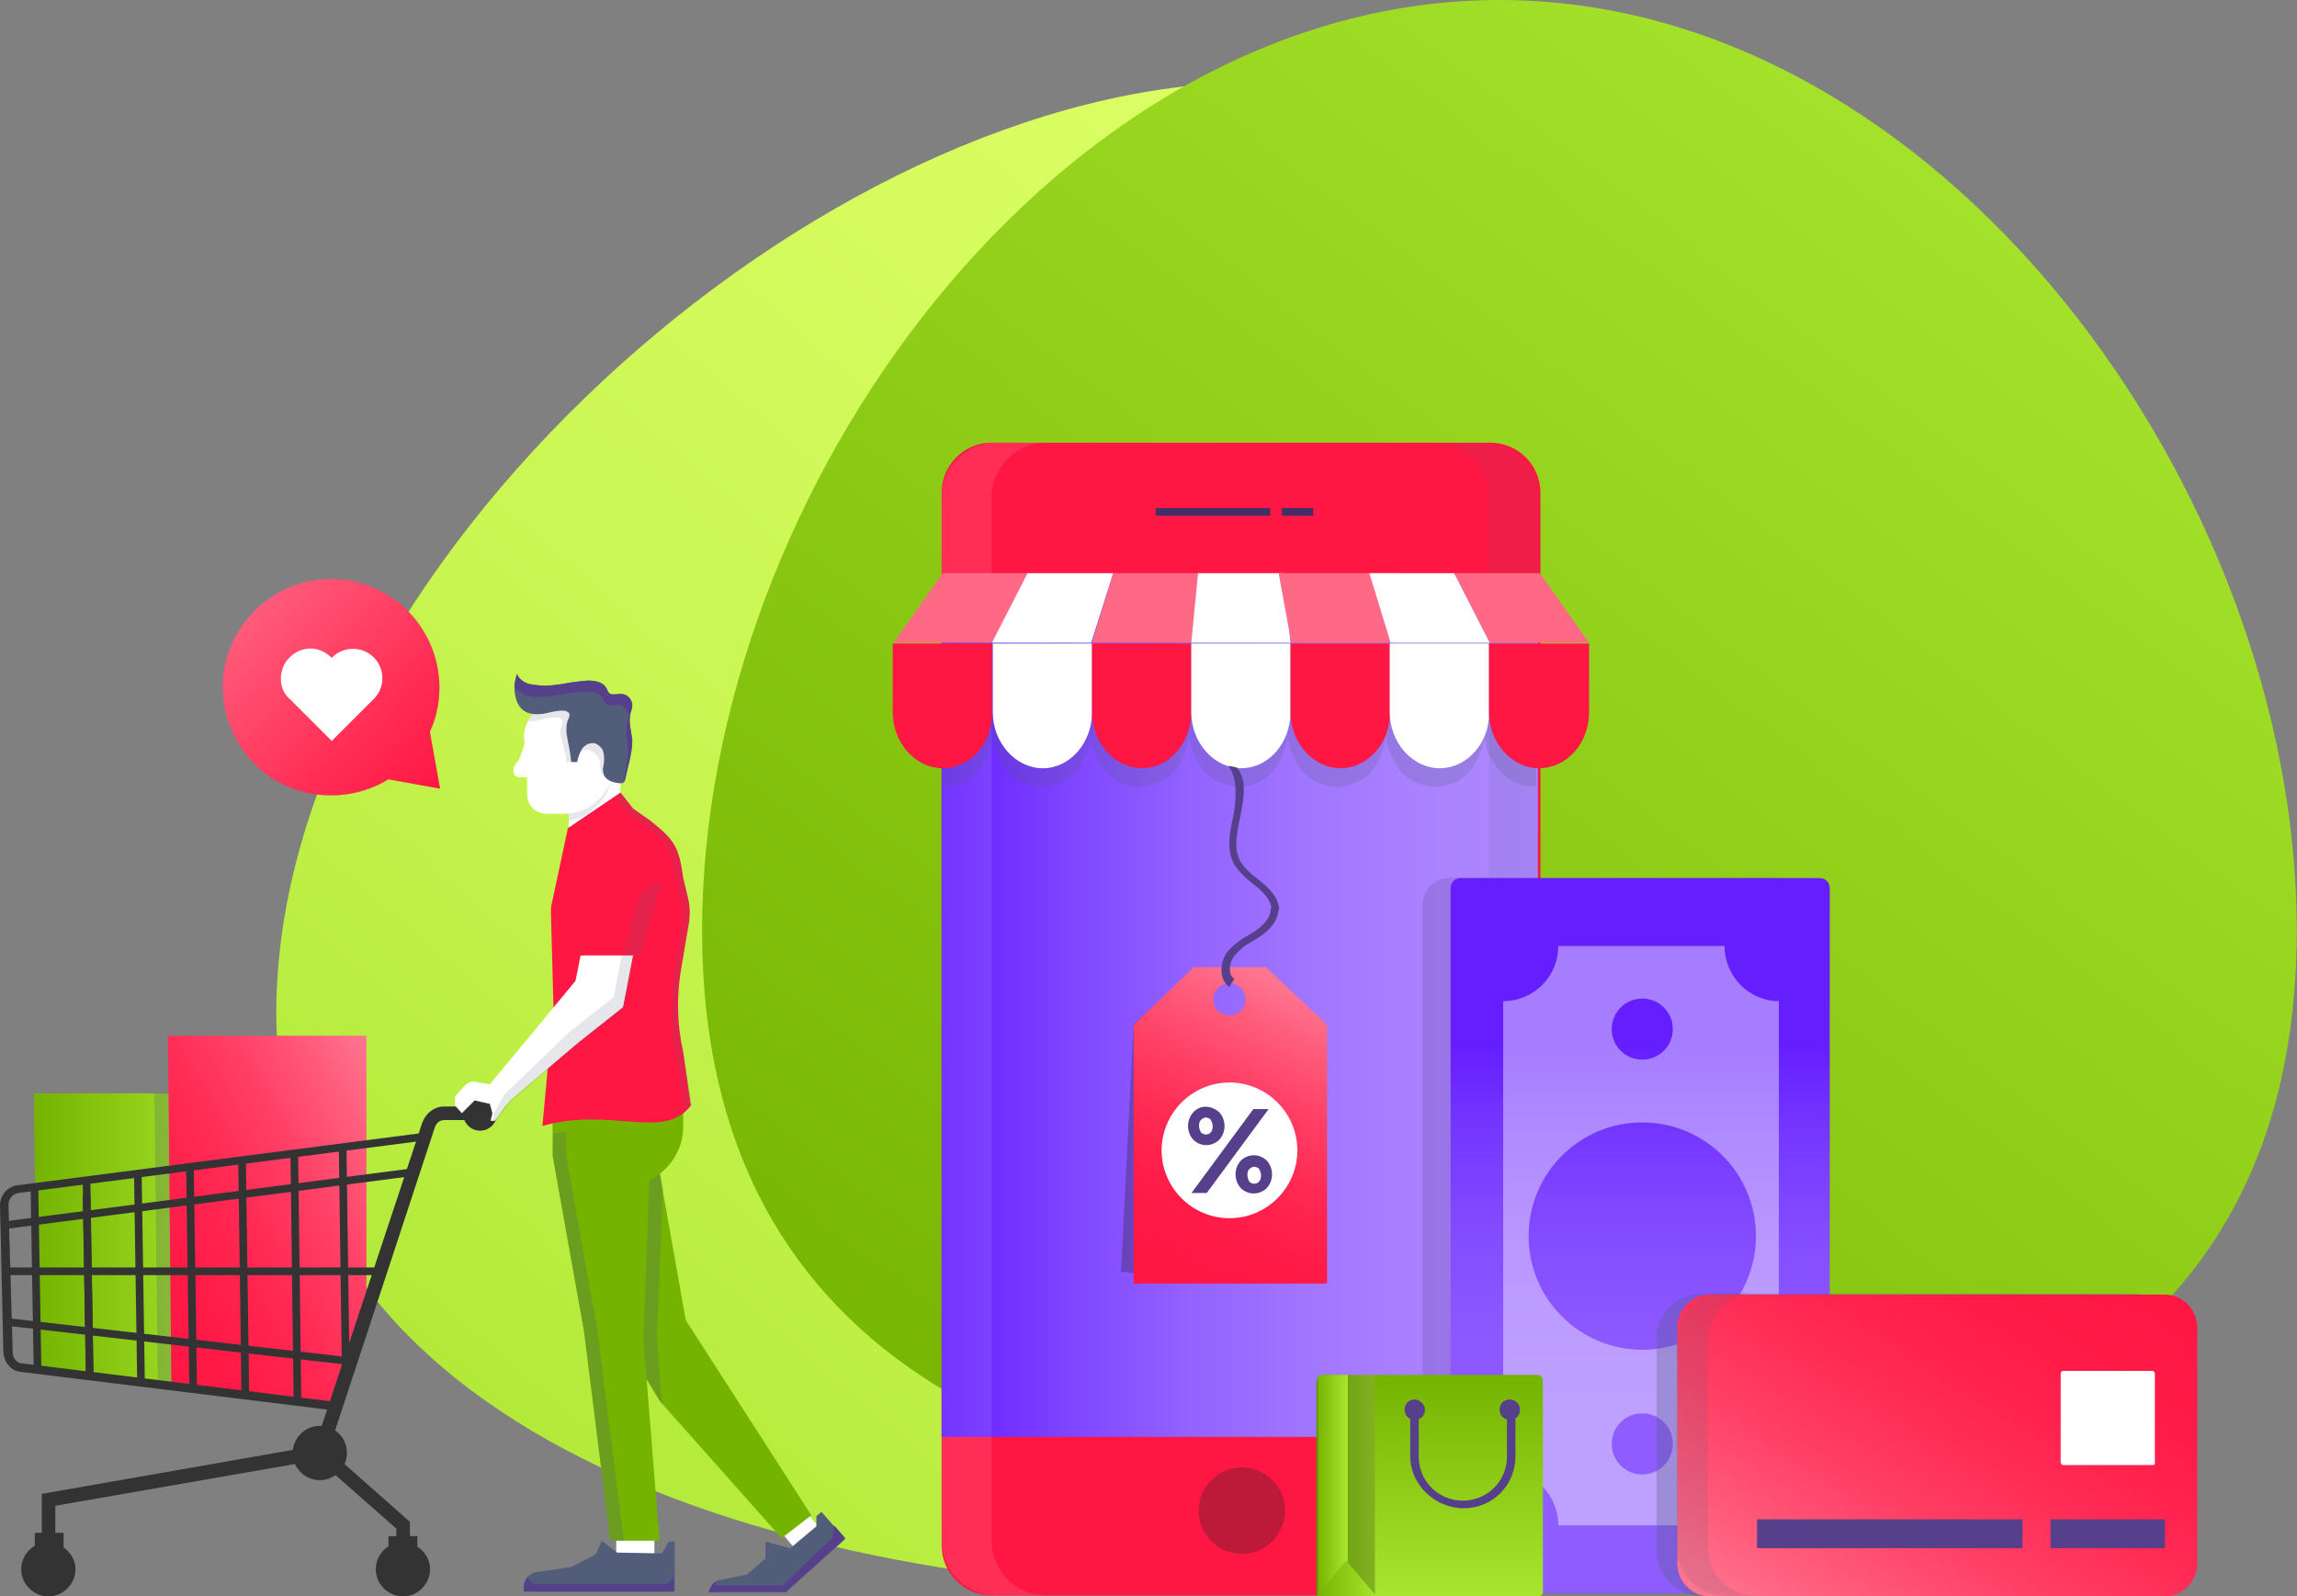 <?xml version="1.0" encoding="utf-8"?>
<!-- Generator: Adobe Illustrator 23.0.3, SVG Export Plug-In . SVG Version: 6.00 Build 0)  -->
<svg version="1.1" id="Layer_1" xmlns="http://www.w3.org/2000/svg" xmlns:xlink="http://www.w3.org/1999/xlink" x="0px" y="0px"
	 viewBox="0 0 270.8 188.2" style="enable-background:new 0 0 270.8 188.2;" xml:space="preserve">
<rect x="0" y="0" width="270.8" height="188.2" fill="#808080" stroke="none"/>
<style type="text/css">
	.st0{fill:url(#Path_1358_1_);}
	.st1{fill:url(#Path_1359_1_);}
	.st2{fill:url(#Path_1360_1_);}
	.st3{fill:#FFFFFF;}
	.st4{fill:#FF1744;}
	.st5{fill:url(#Rectangle_17_1_);}
	.st6{opacity:0.3;fill:#231F20;enable-background:new    ;}
	.st7{opacity:0.1;fill:#FFFFFF;enable-background:new    ;}
	.st8{opacity:0.1;fill:#525D7A;enable-background:new    ;}
	.st9{fill:#413068;}
	.st10{opacity:0.2;fill:#525D7A;enable-background:new    ;}
	.st11{fill:#FF6986;}
	.st12{fill:url(#Path_1382_1_);}
	.st13{fill:#56408B;}
	.st14{fill:url(#Path_1387_1_);}
	.st15{opacity:0.25;fill:#525D7A;enable-background:new    ;}
	.st16{fill:url(#Path_1389_1_);}
	.st17{fill:#333333;}
	.st18{opacity:0.2;fill:#56408B;enable-background:new    ;}
	.st19{fill:url(#Rectangle_32_1_);}
	.st20{opacity:0.42;fill:#FFFFFF;enable-background:new    ;}
	.st21{opacity:0.3;fill:#525D7A;enable-background:new    ;}
	.st22{fill:url(#Rectangle_33_1_);}
	.st23{opacity:0.15;fill:#525D7A;enable-background:new    ;}
	.st24{fill:url(#Rectangle_37_1_);}
	.st25{fill:url(#Rectangle_38_1_);}
	.st26{fill:url(#Rectangle_39_1_);}
	.st27{fill:url(#Path_1404_1_);}
	.st28{fill:#74B300;}
	.st29{fill:#525D7A;}
	.st30{opacity:0.15;}
</style>
<g id="Group_68" transform="translate(-184.372 -91.257)">
	<g id="Layer_8" transform="translate(240.545 91.257)">
		
			<linearGradient id="Path_1358_1_" gradientUnits="userSpaceOnUse" x1="-165.624" y1="343.863" x2="-166.13" y2="343.352" gradientTransform="matrix(360.88 0 0 -306.758 59938.34 105522.148)">
			<stop  offset="0" style="stop-color:#DDFF66"/>
			<stop  offset="0.246" style="stop-color:#D7FC60"/>
			<stop  offset="0.55" style="stop-color:#C9F551"/>
			<stop  offset="0.885" style="stop-color:#B1E938"/>
			<stop  offset="1" style="stop-color:#A8E52E"/>
		</linearGradient>
		<path id="Path_1358" class="st0" d="M185.9,119.4c0-51.9-42.1-109.7-94-109.7S-23.6,67.5-23.6,119.4S40,187.7,91.9,187.7
			S185.9,171.3,185.9,119.4z"/>
		
			<linearGradient id="Path_1359_1_" gradientUnits="userSpaceOnUse" x1="-166.143" y1="343.344" x2="-165.709" y2="343.887" gradientTransform="matrix(323.978 0 0 -306.758 53879.539 105505.508)">
			<stop  offset="0" style="stop-color:#74B300"/>
			<stop  offset="1" style="stop-color:#A8E52E"/>
		</linearGradient>
		<path id="Path_1359" class="st1" d="M214.6,109.7c0-51.9-42.1-109.7-94-109.7s-94,57.8-94,109.7s42.1,68.3,94,68.3
			S214.6,161.7,214.6,109.7z"/>
	</g>
	<g id="Layer_6" transform="translate(184.372 181.145)">
		<g id="Group_34" transform="translate(45.288 27.894)">
			<g id="Group_31">
				<g id="Group_30">
					
						<linearGradient id="Path_1360_1_" gradientUnits="userSpaceOnUse" x1="-152.424" y1="220.846" x2="-151.925" y2="220.372" gradientTransform="matrix(44.252 0 0 -44.044 6729.453 9681.324)">
						<stop  offset="0" style="stop-color:#FF5C7B"/>
						<stop  offset="1.000000e-02" style="stop-color:#FF5B7A"/>
						<stop  offset="0.672" style="stop-color:#FF2A53"/>
						<stop  offset="1" style="stop-color:#FF1744"/>
					</linearGradient>
					<path id="Path_1360" class="st2" d="M6.6-24.8l-1.2-6.7c2.9-6.4,0-14-6.4-16.9s-14,0-16.9,6.4s0,14,6.4,16.9
						c3.9,1.7,8.4,1.4,12-0.8L6.6-24.8z"/>
				</g>
			</g>
			<g id="Group_33" transform="translate(11.725 13.972)">
				<g id="Group_32">
					<path id="Path_1361" class="st3" d="M-23.9-51.8c0-1.9,1.6-3.5,3.5-3.5c0.9,0,1.8,0.4,2.5,1.1c1.3-1.4,3.6-1.4,4.9-0.1
						c1.4,1.3,1.4,3.6,0.1,4.9l0,0l-5,5l-5.1-5.1c-0.1-0.1-0.2-0.2-0.2-0.2C-23.7-50.3-23.9-51-23.9-51.8z"/>
				</g>
			</g>
		</g>
		<g id="Group_37" transform="translate(191.308)">
			<path id="Path_1362" class="st4" d="M-15.6,98.2h-58.8c-3.2,0-5.9-2.6-5.9-5.9V-31.8c0-3.2,2.6-5.9,5.9-5.9h58.8
				c3.2,0,5.9,2.6,5.9,5.9V92.3C-9.7,95.6-12.3,98.2-15.6,98.2z"/>
			
				<linearGradient id="Rectangle_17_1_" gradientUnits="userSpaceOnUse" x1="-301.021" y1="253.237" x2="-300.441" y2="253.237" gradientTransform="matrix(121.112 0 0 -174.769 36377.012 44286.652)">
				<stop  offset="0" style="stop-color:#651FFF"/>
				<stop  offset="9.000000e-03" style="stop-color:#6620FF"/>
				<stop  offset="0.209" style="stop-color:#7F45FF"/>
				<stop  offset="0.41" style="stop-color:#9362FF"/>
				<stop  offset="0.61" style="stop-color:#A176FF"/>
				<stop  offset="0.807" style="stop-color:#AA82FF"/>
				<stop  offset="1" style="stop-color:#AD87FF"/>
			</linearGradient>
			<rect id="Rectangle_17" x="-80.3" y="-22" class="st5" width="70.3" height="101.5"/>
			<path id="Path_1363" class="st6" d="M-39.8,88.2c0,2.8-2.3,5.1-5.1,5.1c-2.8,0-5.1-2.3-5.1-5.1c0-2.8,2.3-5.1,5.1-5.1
				c0,0,0,0,0,0C-42.1,83.1-39.8,85.4-39.8,88.2z"/>
			<path id="Path_1364" class="st7" d="M-73.9-37.7h5.9c-3.5,0-6.4,2.9-6.4,6.4l0,0V91.8c0,3.5,2.9,6.4,6.4,6.4c0,0,0,0,0,0h-5.9
				c-3.5,0-6.4-2.9-6.4-6.4c0,0,0,0,0,0V-31.3C-80.3-34.8-77.4-37.7-73.9-37.7z"/>
			<path id="Path_1365" class="st8" d="M-16.3-37.7h-5.9c3.5,0,6.4,2.9,6.4,6.4V91.8c0,3.5-2.9,6.4-6.4,6.4c0,0,0,0,0,0h5.9
				c3.5,0,6.4-2.9,6.4-6.4c0,0,0,0,0,0V-31.3C-9.9-34.8-12.8-37.7-16.3-37.7z"/>
			<g id="Group_35" transform="translate(43.346 13.208)">
				<rect id="Rectangle_18" x="-98.4" y="-43.2" class="st9" width="13.5" height="0.9"/>
			</g>
			<g id="Group_36" transform="translate(69.004 13.208)">
				<rect id="Rectangle_19" x="-109.2" y="-43.2" class="st9" width="3.7" height="0.9"/>
			</g>
		</g>
		<path id="Path_1366" class="st10" d="M181.6-20.4L181.6-20.4L181.6-20.4c0,0-0.1-0.1-0.1,0h-70.3l0,0c0,0-0.1,0-0.1,0v0.2
			c0-0.1,0-0.1,0-0.2c-0.1,0.1-0.1,0.2-0.2,0.3v4.9c0,0.1,0.1,0.2,0.2,0.2c0,0,0,0,0,0V2.9c0,0,0.1,0,0.1,0c2.7-0.2,4.2-1.5,5-3.4
			c0.5-1,0.8-2,0.8-3.1c0,0,0-0.1,0-0.1c0,0,0,0.1,0,0.1c0,1.1,0.3,2.2,0.8,3.1c0.8,1.9,2.4,3.2,5,3.4c2.7-0.2,4.2-1.5,5-3.4
			c0.5-1,0.8-2,0.8-3.1c0,0,0-0.1,0-0.1c0,0,0,0.1,0,0.1c0,1.1,0.3,2.2,0.8,3.1c0.8,1.9,2.4,3.2,5,3.4c2.7-0.2,4.2-1.5,5-3.4
			c0.5-1,0.8-2,0.8-3.1c0,0,0-0.1,0-0.1c0,0,0,0.1,0,0.1c0,1.1,0.3,2.2,0.8,3.1c0.8,1.9,2.4,3.2,5,3.4c2.7-0.2,4.2-1.5,5-3.4
			c0.5-1,0.8-2,0.8-3.1c0,0,0-0.1,0-0.1c0,0,0,0.1,0,0.1c0,1.1,0.3,2.2,0.8,3.1c0.8,1.9,2.4,3.2,5,3.4c2.7-0.2,4.2-1.5,5-3.4
			c0.5-1,0.8-2,0.8-3.1c0,0,0-0.1,0-0.1c0,0,0,0.1,0,0.1c0,1.1,0.3,2.2,0.8,3.1c0.8,1.9,2.4,3.2,5,3.4c2.7-0.2,4.2-1.5,5-3.4
			c0.4-0.7,0.6-1.5,0.8-2.4c0.1,0.9,0.4,1.8,0.9,2.6c1.3,2.3,3.2,3.2,5.2,3.1V-15c0.1,0,0.2-0.1,0.2-0.2c0,0,0,0,0,0v-4.9
			L181.6-20.4z"/>
		<g id="Group_38" transform="translate(181.443 26.481)">
			<path id="Path_1367" class="st4" d="M-70.3-25.8L-70.3-25.8c-3.2,0-5.9-3-5.9-6.6v-8.1h11.7v8.1C-64.4-28.8-67-25.8-70.3-25.8z"
				/>
			<path id="Path_1368" class="st11" d="M-60.2-48.8h-10.1l-5.8,8.2h11.7L-60.2-48.8z"/>
			<path id="Path_1369" class="st3" d="M-58.5-25.8L-58.5-25.8c-3.2,0-5.9-3-5.9-6.6v-8.1h11.7v8.1C-52.7-28.8-55.3-25.8-58.5-25.8z
				"/>
			<path id="Path_1370" class="st3" d="M-50.2-48.8h-10.1l-4.2,8.2h11.7L-50.2-48.8z"/>
			<path id="Path_1371" class="st4" d="M-46.8-25.8L-46.8-25.8c-3.2,0-5.9-3-5.9-6.6v-8.1H-41v8.1C-41-28.8-43.6-25.8-46.8-25.8z"/>
			<path id="Path_1372" class="st11" d="M-40.1-48.8h-10.1l-2.5,8.2H-41L-40.1-48.8z"/>
			<path id="Path_1373" class="st3" d="M-35.1-25.8L-35.1-25.8c-3.2,0-5.9-3-5.9-6.6v-8.1h11.7v8.1C-29.3-28.8-31.9-25.8-35.1-25.8z
				"/>
			<path id="Path_1374" class="st3" d="M-30.1-48.8h-10.1l-0.8,8.2h11.7L-30.1-48.8z"/>
			<path id="Path_1375" class="st4" d="M-23.4-25.8L-23.4-25.8c-3.2,0-5.9-3-5.9-6.6v-8.1h11.7v8.1C-17.5-28.8-20.2-25.8-23.4-25.8z
				"/>
			<path id="Path_1376" class="st11" d="M-16.5-48.8h-14.2l1.5,8.2h11.7L-16.5-48.8z"/>
			<path id="Path_1377" class="st3" d="M-11.7-25.8L-11.7-25.8c-3.2,0-5.9-3-5.9-6.6v-8.1h11.7v8.1C-5.8-28.8-8.5-25.8-11.7-25.8z"
				/>
			<path id="Path_1378" class="st3" d="M-10-48.8H-20l2.5,8.2h11.7L-10-48.8z"/>
			<path id="Path_1379" class="st11" d="M0.1-48.8H-10l4.2,8.2H5.9L0.1-48.8z"/>
			<path id="Path_1380" class="st4" d="M0-25.8L0-25.8c-3.2,0-5.9-3-5.9-6.6v-8.1H5.9v8.1C5.9-28.8,3.3-25.8,0-25.8z"/>
		</g>
		<g id="Group_43" transform="translate(227.549 65.686)">
			<g id="Group_40" transform="translate(0 40.741)">
				<path id="Path_1381" class="st6" d="M-87.1-81.6l-6.8,6l-1.5,29.2l7.6,0.9l12.6,0.5l3.5-29.3l-6.3-7.6l-6.4-0.1l-1.9-0.1
					L-87.1-81.6z M-80.3-78c0,0.2-0.1,0.5-0.2,0.7c0,0,0.2,0.3,0.2,0.3l-0.3-0.2c-0.3,0.8-1.8,1.1-2.7,1c-1.1-0.1-1.7-1.3-1.6-2.4
					c0-0.2,0.1-0.4,0.2-0.6c0.3-0.8,1-1.7,1.9-1.7C-81.7-80.9-80.3-79.1-80.3-78L-80.3-78z"/>
				
					<linearGradient id="Path_1382_1_" gradientUnits="userSpaceOnUse" x1="-336.122" y1="144.32" x2="-335.959" y2="144.879" gradientTransform="matrix(39.314 0 0 -64.294 13129.117 9233.553)">
					<stop  offset="0" style="stop-color:#FF1744"/>
					<stop  offset="0.193" style="stop-color:#FF1B47"/>
					<stop  offset="0.406" style="stop-color:#FF2852"/>
					<stop  offset="0.628" style="stop-color:#FF3E64"/>
					<stop  offset="0.855" style="stop-color:#FF5D7C"/>
					<stop  offset="1" style="stop-color:#FF7590"/>
				</linearGradient>
				<path id="Path_1382" class="st12" d="M-71.1-75.5l-7.2-6.8h-8.5l-7.1,6.8V-45h22.8V-75.5z M-84.5-78.5c0-1.1,0.9-1.9,1.9-1.9
					c1.1,0,1.9,0.9,1.9,1.9c0,1.1-0.9,1.9-1.9,1.9c0,0,0,0,0,0C-83.7-76.6-84.5-77.4-84.5-78.5C-84.5-78.5-84.5-78.5-84.5-78.5
					L-84.5-78.5z"/>
				<path id="Path_1383" class="st3" d="M-74.6-60.7c0,4.4-3.6,8-8,8c-4.4,0-8-3.6-8-8s3.6-8,8-8C-78.2-68.7-74.6-65.1-74.6-60.7
					C-74.6-60.7-74.6-60.7-74.6-60.7z"/>
				<g id="Group_39" transform="translate(13.714 28.431)">
					<path id="Path_1384" class="st13" d="M-97.5-93.6c0.8,0.9,0.8,2.3,0,3.2c-0.8,0.8-2.1,0.9-3,0.1c0,0-0.1-0.1-0.1-0.1
						c-0.8-0.9-0.8-2.3,0-3.2C-99.8-94.5-98.5-94.5-97.5-93.6C-97.6-93.7-97.6-93.7-97.5-93.6z M-91.7-94l-7.3,9.9h-1.8l7.3-9.9
						H-91.7z M-98.5-91.3c0.2-0.2,0.2-0.5,0.2-0.7c0-0.3-0.1-0.5-0.2-0.7c-0.1-0.2-0.4-0.3-0.6-0.3c-0.2,0-0.4,0.1-0.6,0.3
						c-0.2,0.2-0.2,0.5-0.2,0.7c0,0.3,0.1,0.5,0.2,0.7c0.1,0.2,0.4,0.3,0.6,0.3C-98.8-91-98.6-91.1-98.5-91.3L-98.5-91.3z
						 M-91.9-87.9c0.8,0.9,0.8,2.3,0,3.2c-0.8,0.8-2.1,0.9-3,0.1c0,0-0.1-0.1-0.1-0.1c-0.8-0.9-0.8-2.3,0-3.2c0.8-0.8,2.1-0.9,3-0.1
						C-91.9-87.9-91.9-87.9-91.9-87.9L-91.9-87.9z M-92.8-85.5c0.2-0.2,0.2-0.5,0.2-0.7c0-0.3-0.1-0.5-0.2-0.7
						c-0.1-0.2-0.4-0.3-0.6-0.3c-0.2,0-0.4,0.1-0.6,0.3c-0.2,0.2-0.2,0.5-0.2,0.7c0,0.3,0.1,0.5,0.2,0.7c0.1,0.2,0.4,0.3,0.6,0.3
						C-93.2-85.2-92.9-85.3-92.8-85.5L-92.8-85.5z"/>
				</g>
			</g>
			<g id="Group_41" transform="translate(21.849)">
				<path id="Path_1385" class="st13" d="M-98.6-48.3l-0.9,0c0-0.8-0.5-1.7-1.6-2.6c-0.2-0.2-0.4-0.3-0.6-0.5
					c-0.8-0.6-1.5-1.3-2.1-2.1c-1.1-1.8-0.6-4-0.2-5.9c0.5-2.6,0.3-4.9-0.6-5.9l1,0.2c1.1,1.3,1,3,0.4,5.9c-0.4,1.9-0.8,3.8,0.1,5.3
					c0.5,0.7,1.1,1.3,1.8,1.8c0.2,0.2,0.4,0.3,0.6,0.5C-99.3-50.5-98.6-49.4-98.6-48.3z"/>
			</g>
			<g id="Group_42" transform="translate(20.574 29.206)">
				<path id="Path_1386" class="st13" d="M-103.2-68.4c-0.5-0.4-0.8-0.9-0.9-1.6c-0.1-0.9,0.1-1.8,0.7-2.6c0.7-0.8,1.5-1.4,2.4-1.9
					c0.3-0.2,0.5-0.3,0.8-0.5c0.9-0.6,1.9-1.5,1.9-2.7h0.9c0,1.6-1.2,2.7-2.3,3.4c-0.3,0.2-0.6,0.4-0.8,0.5c-0.8,0.4-1.5,1-2.1,1.7
					c-0.4,0.5-0.6,1.2-0.5,1.8c0,0.4,0.2,0.7,0.5,0.9L-103.2-68.4z"/>
			</g>
		</g>
		<g id="Group_44" transform="translate(7.002 120.409)">
			
				<linearGradient id="Path_1387_1_" gradientUnits="userSpaceOnUse" x1="-113.369" y1="130.591" x2="-112.789" y2="130.591" gradientTransform="matrix(38.859 0 0 -60.935 4402.477 7893.78)">
				<stop  offset="0" style="stop-color:#74B300"/>
				<stop  offset="1" style="stop-color:#A8E52E"/>
			</linearGradient>
			<path id="Path_1387" class="st14" d="M19.6-46.1l-22.2-2.7l-0.4-32.6h22.4L19.6-46.1z"/>
			<path id="Path_1388" class="st15" d="M11.6-47.1l8,1l-0.2-35.4h-8.2L11.6-47.1z"/>
			
				<linearGradient id="Path_1389_1_" gradientUnits="userSpaceOnUse" x1="-113.8" y1="131.017" x2="-113.24" y2="131.56" gradientTransform="matrix(40.332 0 0 -75.357 4602.506 9824.815)">
				<stop  offset="0" style="stop-color:#FF1744"/>
				<stop  offset="0.193" style="stop-color:#FF1B47"/>
				<stop  offset="0.406" style="stop-color:#FF2852"/>
				<stop  offset="0.628" style="stop-color:#FF3E64"/>
				<stop  offset="0.855" style="stop-color:#FF5D7C"/>
				<stop  offset="1" style="stop-color:#FF7590"/>
			</linearGradient>
			<path id="Path_1389" class="st16" d="M32.6-44.5L13.2-47l-0.4-41.2h23.4v32.7L32.6-44.5z"/>
		</g>
		<g id="Group_59" transform="translate(0 132.809)">
			<g id="Group_45" transform="translate(0 7.141)">
				<path id="Path_1390" class="st17" d="M39.9-63.5L2.5-68.1c-1.2-0.1-2-1.1-2.1-2.3L0-87.7c0-1.2,0.8-2.2,2-2.4l48.8-6.3
					L39.9-63.5z M49.4-95.3L2.2-89.2c-0.7,0.1-1.2,0.7-1.2,1.4l0.5,17.4c0,0.7,0.5,1.3,1.2,1.3l36.6,4.5L49.4-95.3z"/>
			</g>
			<g id="Group_46" transform="translate(6.191 18.312)">
				
					<rect id="Rectangle_20" x="-2.4" y="-101.1" transform="matrix(1 -1.699754e-02 1.699754e-02 1 1.535 -4.607677e-02)" class="st17" width="0.9" height="21.6"/>
			</g>
			<g id="Group_47" transform="translate(16.74 20.023)">
				
					<rect id="Rectangle_21" x="-6.8" y="-101.8" transform="matrix(1 -1.748731e-02 1.748731e-02 1 1.591 -0.125)" class="st17" width="0.9" height="21.6"/>
			</g>
			<g id="Group_48" transform="translate(16.74 17.205)">
				
					<rect id="Rectangle_22" x="-6.8" y="-100.6" transform="matrix(1 -1.599795e-02 1.599795e-02 1 1.423 -0.113)" class="st17" width="0.9" height="23.2"/>
			</g>
			<g id="Group_49" transform="translate(27.288 15.393)">
				
					<rect id="Rectangle_23" x="-11.3" y="-99.9" transform="matrix(1 -1.518378e-02 1.518378e-02 1 1.327 -0.174)" class="st17" width="0.9" height="24.8"/>
			</g>
			<g id="Group_50" transform="translate(37.836 14.286)">
				
					<rect id="Rectangle_24" x="-15.7" y="-99.4" transform="matrix(1 -1.446828e-02 1.446828e-02 1 1.248 -0.229)" class="st17" width="0.9" height="26.1"/>
			</g>
			<g id="Group_51" transform="translate(48.385 13.179)">
				
					<rect id="Rectangle_25" x="-20.1" y="-98.9" transform="matrix(1 -1.399863e-02 1.399863e-02 1 1.189 -0.283)" class="st17" width="0.9" height="27.7"/>
			</g>
			<g id="Group_52" transform="translate(68.833 10.064)">
				
					<rect id="Rectangle_26" x="-28.7" y="-97.6" transform="matrix(1 -1.389237e-02 1.389237e-02 1 1.165 -0.4)" class="st17" width="0.9" height="27.1"/>
			</g>
			<g id="Group_53" transform="translate(58.933 11.366)">
				
					<rect id="Rectangle_27" x="-24.5" y="-98.2" transform="matrix(1 -1.284527e-02 1.284527e-02 1 1.071 -0.316)" class="st17" width="0.9" height="29.3"/>
			</g>
			<g id="Group_54" transform="translate(0.825 14.599)">
				
					<rect id="Rectangle_28" x="-0.5" y="-96.4" transform="matrix(0.992 -0.129 0.129 0.992 12.559 2.267)" class="st17" width="48.6" height="0.9"/>
			</g>
			<g id="Group_55" transform="translate(0.929 34.724)">
				<rect id="Rectangle_29" x="-0.4" y="-108" class="st17" width="44.3" height="0.9"/>
			</g>
			<g id="Group_56" transform="translate(1.386 44.932)">
				
					<rect id="Rectangle_30" x="19" y="-129.6" transform="matrix(0.114 -0.994 0.994 0.114 126.015 -77.685)" class="st17" width="0.9" height="40.2"/>
			</g>
			<g id="Group_57" transform="translate(63.286 2.046)">
				<path id="Path_1391" class="st17" d="M-25-52.4l-1.6-0.5l13.1-39.5c0.4-1.1,1.4-1.9,2.6-1.9h2.7v1.6h-2.7
					c-0.5,0-0.9,0.3-1.1,0.8L-25-52.4z"/>
			</g>
			<g id="Group_58" transform="translate(8.425 70.815)">
				<path id="Path_1392" class="st17" d="M39.9-111.8h-1.6v-1.5l-9.2-8.1l-31,5.4v4.1h-1.6v-5.5l33.1-5.8l10.3,9.1L39.9-111.8z"/>
			</g>
			<path id="Path_1393" class="st17" d="M58.6-91.4c0,1.1-0.9,2-2,2s-2-0.9-2-2c0-1.1,0.9-2,2-2S58.6-92.5,58.6-91.4L58.6-91.4z"/>
			<path id="Path_1394" class="st17" d="M40.9-51.4c0,1.7-1.4,3.2-3.2,3.2c-1.7,0-3.2-1.4-3.2-3.2c0-1.7,1.4-3.2,3.2-3.2
				c0,0,0,0,0,0C39.5-54.6,40.9-53.2,40.9-51.4z"/>
			<path id="Path_1395" class="st17" d="M39.1-51.4c0,0.7-0.6,1.3-1.3,1.3c-0.7,0-1.3-0.6-1.3-1.3c0-0.7,0.6-1.3,1.3-1.3
				C38.5-52.7,39.1-52.2,39.1-51.4L39.1-51.4z"/>
			<path id="Path_1396" class="st17" d="M50.7-37.7c0,1.7-1.4,3.2-3.2,3.2c-1.7,0-3.2-1.4-3.2-3.2c0-1.7,1.4-3.2,3.2-3.2h0
				C49.3-40.8,50.7-39.4,50.7-37.7z"/>
			<path id="Path_1397" class="st17" d="M8.9-37.7c0,1.7-1.4,3.2-3.2,3.2c-1.7,0-3.2-1.4-3.2-3.2c0-1.7,1.4-3.2,3.2-3.2h0
				C7.4-40.8,8.9-39.4,8.9-37.7z"/>
			<path id="Path_1398" class="st17" d="M5.8-36.8L5.8-36.8c-0.9,0-1.7-0.8-1.7-1.7l0,0V-42h3.4v3.5C7.4-37.6,6.7-36.8,5.8-36.8
				L5.8-36.8z"/>
			<path id="Path_1399" class="st17" d="M47.5-36.4L47.5-36.4c-0.9,0-1.7-0.8-1.7-1.7l0,0v-3.5h3.4v3.5
				C49.2-37.1,48.5-36.4,47.5-36.4z"/>
			<path id="Path_1400" class="st17" d="M6.8-38.7c0,0.6-0.5,1.1-1.1,1.1c-0.6,0-1.1-0.5-1.1-1.1c0-0.6,0.5-1.1,1.1-1.1
				S6.8-39.3,6.8-38.7L6.8-38.7z"/>
			<circle id="Ellipse_7" class="st17" cx="47.4" cy="-38.7" r="1.1"/>
		</g>
		<path id="Rectangle_31" class="st18" d="M170.9,13.6h38.4c1.7,0,3.2,1.4,3.2,3.2v78c0,1.7-1.4,3.2-3.2,3.2h-38.4
			c-1.7,0-3.2-1.4-3.2-3.2v-78C167.7,15,169.1,13.6,170.9,13.6z"/>
		<g id="Group_60" transform="translate(294.514 88.433)">
			
				<linearGradient id="Rectangle_32_1_" gradientUnits="userSpaceOnUse" x1="-406.041" y1="165.943" x2="-405.733" y2="165.943" gradientTransform="matrix(8.895652e-15 -145.277 -76.989 -4.714217e-15 12674.596 -58998.711)">
				<stop  offset="0" style="stop-color:#8F5CFF"/>
				<stop  offset="0.253" style="stop-color:#8C57FF"/>
				<stop  offset="0.512" style="stop-color:#834BFF"/>
				<stop  offset="0.773" style="stop-color:#7537FF"/>
				<stop  offset="1" style="stop-color:#651FFF"/>
			</linearGradient>
			<path id="Rectangle_32" class="st19" d="M-123.5,8.3v-81.9c0-0.7,0.5-1.2,1.2-1.2c0,0,0,0,0,0h42.3c0.7,0,1.2,0.5,1.2,1.2l0,0
				V8.3c0,0.7-0.5,1.2-1.2,1.2h-42.3C-123,9.5-123.5,9-123.5,8.3C-123.5,8.3-123.5,8.3-123.5,8.3z"/>
			<path id="Path_1401" class="st20" d="M-91.2-66.8h-19.6c0,3.6-2.9,6.5-6.5,6.5V-5c3.6,0,6.5,2.9,6.5,6.5c0,0,0,0,0,0h19.6
				c0-0.2-0.1-0.4-0.1-0.6c0-3.6,2.9-6.5,6.5-6.5v-54.7C-88.3-60.3-91.2-63.2-91.2-66.8C-91.2-66.8-91.2-66.8-91.2-66.8z
				 M-100.9-60.6c2,0,3.6,1.6,3.6,3.6s-1.6,3.6-3.6,3.6c-2,0-3.6-1.6-3.6-3.6c0,0,0,0,0,0C-104.5-59-102.9-60.6-100.9-60.6z
				 M-100.9-4.5c-2,0-3.6-1.6-3.6-3.6c0-2,1.6-3.6,3.6-3.6c2,0,3.6,1.6,3.6,3.6l0,0C-97.3-6.1-98.9-4.5-100.9-4.5
				C-100.9-4.5-100.9-4.5-100.9-4.5z M-100.9-19.2c-7.4,0-13.4-6-13.4-13.4s6-13.4,13.4-13.4s13.4,6,13.4,13.4
				C-87.5-25.2-93.5-19.2-100.9-19.2C-100.9-19.2-100.9-19.2-100.9-19.2z"/>
		</g>
		<path id="Path_1402" class="st21" d="M200.7,62.6h50.6c3,0,5.4,2.4,5.4,5.4c0,0,0,0,0,0v24.9c0,3-2.4,5.4-5.4,5.4c0,0,0,0,0,0
			h-50.6c-3,0-5.4-2.4-5.4-5.4c0,0,0,0,0,0V68C195.2,65,197.7,62.6,200.7,62.6C200.7,62.6,200.7,62.6,200.7,62.6z"/>
		<g id="Group_61" transform="translate(340.541 172.725)">
			
				<linearGradient id="Rectangle_33_1_" gradientUnits="userSpaceOnUse" x1="-450.592" y1="84.936" x2="-450.045" y2="85.449" gradientTransform="matrix(-105.781 0 0 61.536 -47748.172 -5334.23)">
				<stop  offset="0" style="stop-color:#FF1744"/>
				<stop  offset="0.193" style="stop-color:#FF1B47"/>
				<stop  offset="0.406" style="stop-color:#FF2852"/>
				<stop  offset="0.628" style="stop-color:#FF3E64"/>
				<stop  offset="0.855" style="stop-color:#FF5D7C"/>
				<stop  offset="1" style="stop-color:#FF7590"/>
			</linearGradient>
			<path id="Rectangle_33" class="st22" d="M-85.4-74.4h-53.5c-2.2,0-3.9-1.8-3.9-3.9v-27.8c0-2.2,1.8-3.9,3.9-3.9h53.5
				c2.2,0,3.9,1.8,3.9,3.9v27.8C-81.5-76.2-83.2-74.4-85.4-74.4z"/>
			<path id="Path_1403" class="st23" d="M-137.2-110.2h3.7c-3.2,0-5.7,2.6-5.7,5.7v24.3c0,3.2,2.6,5.7,5.7,5.7h-3.7
				c-3.2,0-5.7-2.6-5.7-5.7v-24.3C-142.9-107.6-140.3-110.2-137.2-110.2z"/>
			<path id="Rectangle_34" class="st3" d="M-86.8-89.9h-10.5c-0.2,0-0.3-0.2-0.3-0.3v-10.5c0-0.2,0.2-0.3,0.3-0.3h10.5
				c0.2,0,0.3,0.2,0.3,0.3v10.5C-86.4-90-86.6-89.9-86.8-89.9z"/>
			<rect id="Rectangle_35" x="-98.8" y="-83.5" class="st13" width="13.5" height="3.4"/>
			<rect id="Rectangle_36" x="-133.4" y="-83.5" class="st13" width="31.3" height="3.4"/>
		</g>
		<g id="Group_64" transform="translate(267.496 189.294)">
			<g id="Group_63">
				
					<linearGradient id="Rectangle_37_1_" gradientUnits="userSpaceOnUse" x1="-374.097" y1="60.889" x2="-373.516" y2="60.889" gradientTransform="matrix(12.16 0 0 -45.026 4436.8 2637.521)">
					<stop  offset="0" style="stop-color:#609400"/>
					<stop  offset="1" style="stop-color:#83B324"/>
				</linearGradient>
				<path id="Rectangle_37" class="st24" d="M-111.4-117.1h6.2l0,0V-91l0,0h-7.1l0,0v-25.3C-112.2-116.7-111.8-117.1-111.4-117.1
					C-111.4-117.1-111.4-117.1-111.4-117.1z"/>
				
					<linearGradient id="Rectangle_38_1_" gradientUnits="userSpaceOnUse" x1="-378.335" y1="69.457" x2="-378.335" y2="70.038" gradientTransform="matrix(-34.041 0 0 45.026 -12974.36 -3244.495)">
					<stop  offset="0" style="stop-color:#74B300"/>
					<stop  offset="1" style="stop-color:#A8E52E"/>
				</linearGradient>
				<path id="Rectangle_38" class="st25" d="M-86.2-91h-19.2l0,0v-26.1l0,0h19.2c0.3,0,0.6,0.3,0.6,0.6c0,0,0,0,0,0v25
					C-85.6-91.2-85.8-91-86.2-91z"/>
				
					<linearGradient id="Rectangle_39_1_" gradientUnits="userSpaceOnUse" x1="-370.346" y1="60.889" x2="-369.765" y2="60.889" gradientTransform="matrix(6.082 0 0 -45.026 2140.229 2637.521)">
					<stop  offset="0" style="stop-color:#74B300"/>
					<stop  offset="1" style="stop-color:#A8E52E"/>
				</linearGradient>
				<path id="Rectangle_39" class="st26" d="M-111.6-117.1h3l0,0V-91l0,0h-3.5l0,0v-25.6C-112.2-116.9-112-117.1-111.6-117.1z"/>
				
					<linearGradient id="Path_1404_1_" gradientUnits="userSpaceOnUse" x1="-374.097" y1="38.698" x2="-373.516" y2="38.698" gradientTransform="matrix(12.16 0 0 -7.194 4436.799 185.327)">
					<stop  offset="0" style="stop-color:#74B300"/>
					<stop  offset="1" style="stop-color:#A8E52E"/>
				</linearGradient>
				<path id="Path_1404" class="st27" d="M-105.2-91h-7.1l3.5-4.2L-105.2-91L-105.2-91z"/>
				<path id="Path_1405" class="st13" d="M-99.5-113c0,0.7-0.5,1.2-1.2,1.2s-1.2-0.5-1.2-1.2s0.5-1.2,1.2-1.2h0
					C-100.1-114.2-99.5-113.6-99.5-113z"/>
				<path id="Path_1406" class="st13" d="M-88.3-113c0,0.7-0.5,1.2-1.2,1.2s-1.2-0.5-1.2-1.2s0.5-1.2,1.2-1.2h0
					C-88.8-114.2-88.3-113.6-88.3-113z"/>
				<g id="Group_62" transform="translate(18.963 6.725)">
					<path id="Path_1407" class="st13" d="M-120.2-114.2v-5.4c0-0.2,0.1-0.3,0.3-0.3h0.4c0.2,0,0.3,0.1,0.3,0.3v5.4
						c0,2.9,2.3,5.2,5.2,5.2c2.9,0,5.2-2.3,5.2-5.2v-5.4c0-0.2,0.1-0.3,0.3-0.3h0.4c0.2,0,0.3,0.1,0.3,0.3v5.4
						c0,3.4-2.7,6.1-6.1,6.1S-120.2-110.9-120.2-114.2L-120.2-114.2z"/>
				</g>
			</g>
		</g>
		<g id="Group_67" transform="translate(92.548 47.046)">
			<rect id="Rectangle_40" x="-19.9" y="43.5" class="st3" width="4.5" height="4.2"/>
			
				<rect id="Rectangle_41" x="0.2" y="41.7" transform="matrix(0.762 -0.648 0.648 0.762 -27.844 11.823)" class="st3" width="3.8" height="4.2"/>
			<path id="Path_1408" class="st28" d="M-15.4-2.1l3.7,20.8l14.8,23l-3.5,2.7l-14.4-16.2l-5.1-8.4L-15.4-2.1z"/>
			<path id="Path_1409" class="st15" d="M-14.5,28.6l-0.6-7.8l0.7-17.7l-0.9-5.2l-4.5,21.9l5.1,8.4L-14.5,28.6z"/>
			<path id="Path_1410" class="st28" d="M-27.4-6.5v5.8l3.7,20.7l3.1,24.7h5.8l-1.9-23.9L-16,2.4c0-0.1,0.1-0.2,0.2-0.3l0,0
				c2.3-1.2,3.8-3.6,3.8-6.2v-1.7c0-1.1-0.4-2.1-1.1-2.9l0,0L-27.4-6.5z"/>
			<path id="Path_1411" class="st15" d="M-25.8-0.7v-2.8l-1.5,0.2l-0.1,2.6l3.7,20.7l3.1,24.7h1.6l-3.1-24.7L-25.8-0.7z"/>
			<path id="Path_1412" class="st29" d="M-21.6,44.7l-0.7,1.6l-2.9,1.5l-4.1,0.6c-0.8,0.1-1.4,0.8-1.4,1.6v0.7h17.7v-5.9h-0.7
				l-0.8,1.4l-5.3-0.1L-21.6,44.7z"/>
			<path id="Path_1413" class="st29" d="M-9,50.7l0.3-0.6c0.2-0.5,0.7-0.8,1.2-0.8l3-0.6l2.2-1.9v-2l2.9,0.8l3.1-2.6v-1.2l0.6-0.5
				l2.8,3.2l-7,6.3H-9z"/>
			<path id="Path_1414" class="st13" d="M-29.7,49.8l-0.7-0.8c-0.2,0.3-0.4,0.7-0.4,1v0.7h17.7V49l-0.8,0.8L-29.7,49.8z"/>
			<path id="Path_1415" class="st13" d="M5.8,42.9l-0.2,1.4L-0.3,50H-8l-0.3-0.4c-0.2,0.1-0.3,0.3-0.4,0.5L-9,50.7h9.1l7-6.3
				L5.8,42.9z"/>
			<rect id="Rectangle_42" x="-25.5" y="-44.8" class="st3" width="6.1" height="5.4"/>
			<path id="Path_1416" class="st23" d="M-25.5-44.8v4.6l0,0c2.1-0.3,3.9-1.8,4.7-3.8l0.3-0.8L-25.5-44.8z"/>
			<path id="Path_1417" class="st3" d="M-27.8-54.1c0,0-3.5,1.3-2.9,4.9l-0.6,1.7l-0.5,0.7c-0.1,0.2-0.2,0.3-0.2,0.5v0.3
				c0,0.4,0.3,0.7,0.7,0.7c0,0,0,0,0,0h0.9v2c0,1.3,1,2.3,2.3,2.3h2c2.2,0,4.2-1.2,5.2-3.1l1.2-2.1l-1.1-8
				C-20.9-54.1-25.2-55.7-27.8-54.1z"/>
			<path id="Path_1418" class="st23" d="M-20.9-54.1c0,0-0.1,0-0.2-0.1c-0.1,0-0.2,0-0.2,0c0,0-0.1,0-0.1-0.1
				c-1.2-0.3-4.4-1-6.4,0.2c-1.1,0.4-2,1.2-2.5,2.2c0.4,0,0.7,0,1.1-0.1c0.6-0.1,2.4-0.7,2.9-0.1c0.3,0.3-0.2,0.9-0.2,1.2
				c-0.1,0.6,0.3,1.2,0.3,1.7c0.2,1,0.4,1,0.4,2.1l0.7,0c0.1-0.6,0.1-0.3,0.5-0.8c0.4-0.5,0.9-0.7,1.5-0.6c0.7,0.2,1.3,0.9,1.3,1.7
				c0,1.9,1.4,1.9,1.5,1.9l0.8-1.3L-20.9-54.1z"/>
			<path id="Path_1419" class="st29" d="M-18.2-52.9c0.1-0.3,0.2-0.6,0.2-1c-0.1-0.6-0.5-1.1-1.1-1.2c-0.4-0.1-1,0.1-1.4,0
				c-0.4-0.1-0.4-0.5-0.6-0.8c-0.5-0.7-1.4-0.8-2.2-0.8c-1,0.1-2,0.2-2.9,0.4c-0.7,0.1-1.4,0.2-2.1,0.2c-0.7,0-1.3-0.1-1.9-0.2
				c-0.6-0.2-1.2-0.6-1.4-1.2c-0.4,1.1-0.4,2.2,0,3.3c0.6,1.4,1.8,1.6,3.2,1.4c0.6-0.1,2.4-0.7,2.9-0.1c0.3,0.3-0.2,0.9-0.2,1.2
				c-0.1,0.5-0.1,1.1,0,1.6c0.2,1,0.4,2,0.5,3l0.7,0c0.1-0.6,0.3-1.1,0.6-1.6c0.4-0.5,0.9-0.7,1.5-0.6c0.5,0.2,0.9,0.6,1,1.1
				c0.1,0.5,0.1,1,0,1.5c-0.1,0.4-0.1,0.8,0.1,1.2c0.3,0.6,1,0.8,1.7,0.9c0.1,0,0.3,0,0.4,0c0.3-0.1,0.4-0.4,0.4-0.7
				c0.3-1.4,0.8-3,0.8-4.4C-18.1-50.7-18.5-51.8-18.2-52.9z"/>
			<g id="Group_65" transform="translate(11.89)">
				<path id="Path_1420" class="st13" d="M-30.1-52.9c0.1-0.3,0.2-0.6,0.2-1c-0.1-0.6-0.5-1.1-1.1-1.2c-0.4-0.1-1,0.1-1.4,0
					c-0.4-0.1-0.4-0.5-0.6-0.8c-0.5-0.7-1.4-0.8-2.2-0.8c-1,0.1-2,0.2-2.9,0.4c-0.7,0.1-1.4,0.2-2.1,0.2c-0.7,0-1.3-0.1-1.9-0.2
					c-0.6-0.2-1.2-0.6-1.4-1.2c-0.1,0.5-0.2,1-0.3,1.5c0.3,0.5,0.8,0.8,1.3,1c0.6,0.2,1.3,0.3,1.9,0.2c0.7,0,1.4-0.1,2.1-0.2
					c1-0.2,1.9-0.4,2.9-0.4c0.8,0,1.7,0,2.2,0.8c0.2,0.3,0.2,0.6,0.6,0.8c0.4,0.1,1-0.1,1.4,0c0.6,0.1,1,0.6,1.1,1.2
					c0,0.3-0.1,0.7-0.2,1c-0.3,1,0.1,2.2,0.1,3.2c-0.1,1.3-0.3,2.6-0.6,3.8c0.1-0.2,0.2-0.4,0.3-0.6c0.3-1.4,0.8-3,0.8-4.4
					C-30-50.7-30.4-51.8-30.1-52.9z"/>
			</g>
			<path id="Path_1421" class="st4" d="M-19.4-43.5l1.5,1.9l2,1.4c2.9,2.3,3.4,3.1,3.9,6.8c0,0,0.6,2.4,0.6,2.5
				c0.2,0.9,0.2,1.7,0.1,2.6l-1,5.9c-0.5,3.2-0.4,6.4,0.3,9.5l0.9,6.3c-3.2,4.2-9.4,0.1-17.5,2.4l1.3-14.1l-0.3-11.1
				c0-0.3,0-0.7,0.1-1l1.9-8.9L-19.4-43.5z"/>
			<path id="Path_1422" class="st23" d="M-12-12.9c-0.8-3.1-0.9-6.4-0.3-9.5l1-5.9c0.1-0.9,0.1-1.8-0.1-2.6c0,0-0.6-2.4-0.6-2.5
				c-0.5-3.7-1-4.5-3.9-6.8l-2-1.4l-1.5-1.9l-0.7,0.5l1.4,1.8l2,1.4c2.9,2.3,3.4,3.1,3.9,6.8c0,0,0.6,2.4,0.6,2.5
				c0.2,0.9,0.2,1.7,0.1,2.6l-1,5.9c-0.5,3.2-0.4,6.4,0.3,9.5l0.9,6.3c-0.3,0.5-0.8,0.8-1.2,1.1c0.8-0.3,1.5-0.8,2.1-1.6L-12-12.9z"
				/>
			<path id="Path_1423" class="st3" d="M-24.1-24.3l-0.6,3L-34.8-9.1l-1.7-0.3c-0.5-0.1-0.9,0.1-1.3,0.5l-1.1,1.2v1.1l0.8,0.9
				l1.5-1.5l1.8,0.4l0.3,1.1l-0.2,0.9h0.5l1.1-1.6l0.8-0.9l7.9-6.7l5.3-4.2l1.3-6.7L-24.1-24.3z"/>
			<g id="Group_66" transform="translate(7.31 56.098)" class="st30">
				<path id="Path_1424" class="st29" d="M-26.5-80.8l-1,5.3l-5.3,4.2l-7.6,7.3l-1.2,2.2l-0.2,0.9h0.5l1.1-1.6l0.8-0.9l7.9-6.7
					l5.3-4.2L-25-81L-26.5-80.8z"/>
			</g>
			<path id="Path_1425" class="st4" d="M-22.9-36.2l-1.8,11.9h7.6l2.3-8.6l-0.4-3.3L-22.9-36.2z"/>
			<path id="Path_1426" class="st23" d="M-17.4-30.6l-1.7,6.3h2l2.6-8.6l0,0C-15.9-32.9-17.1-32-17.4-30.6z"/>
		</g>
	</g>
</g>
</svg>
